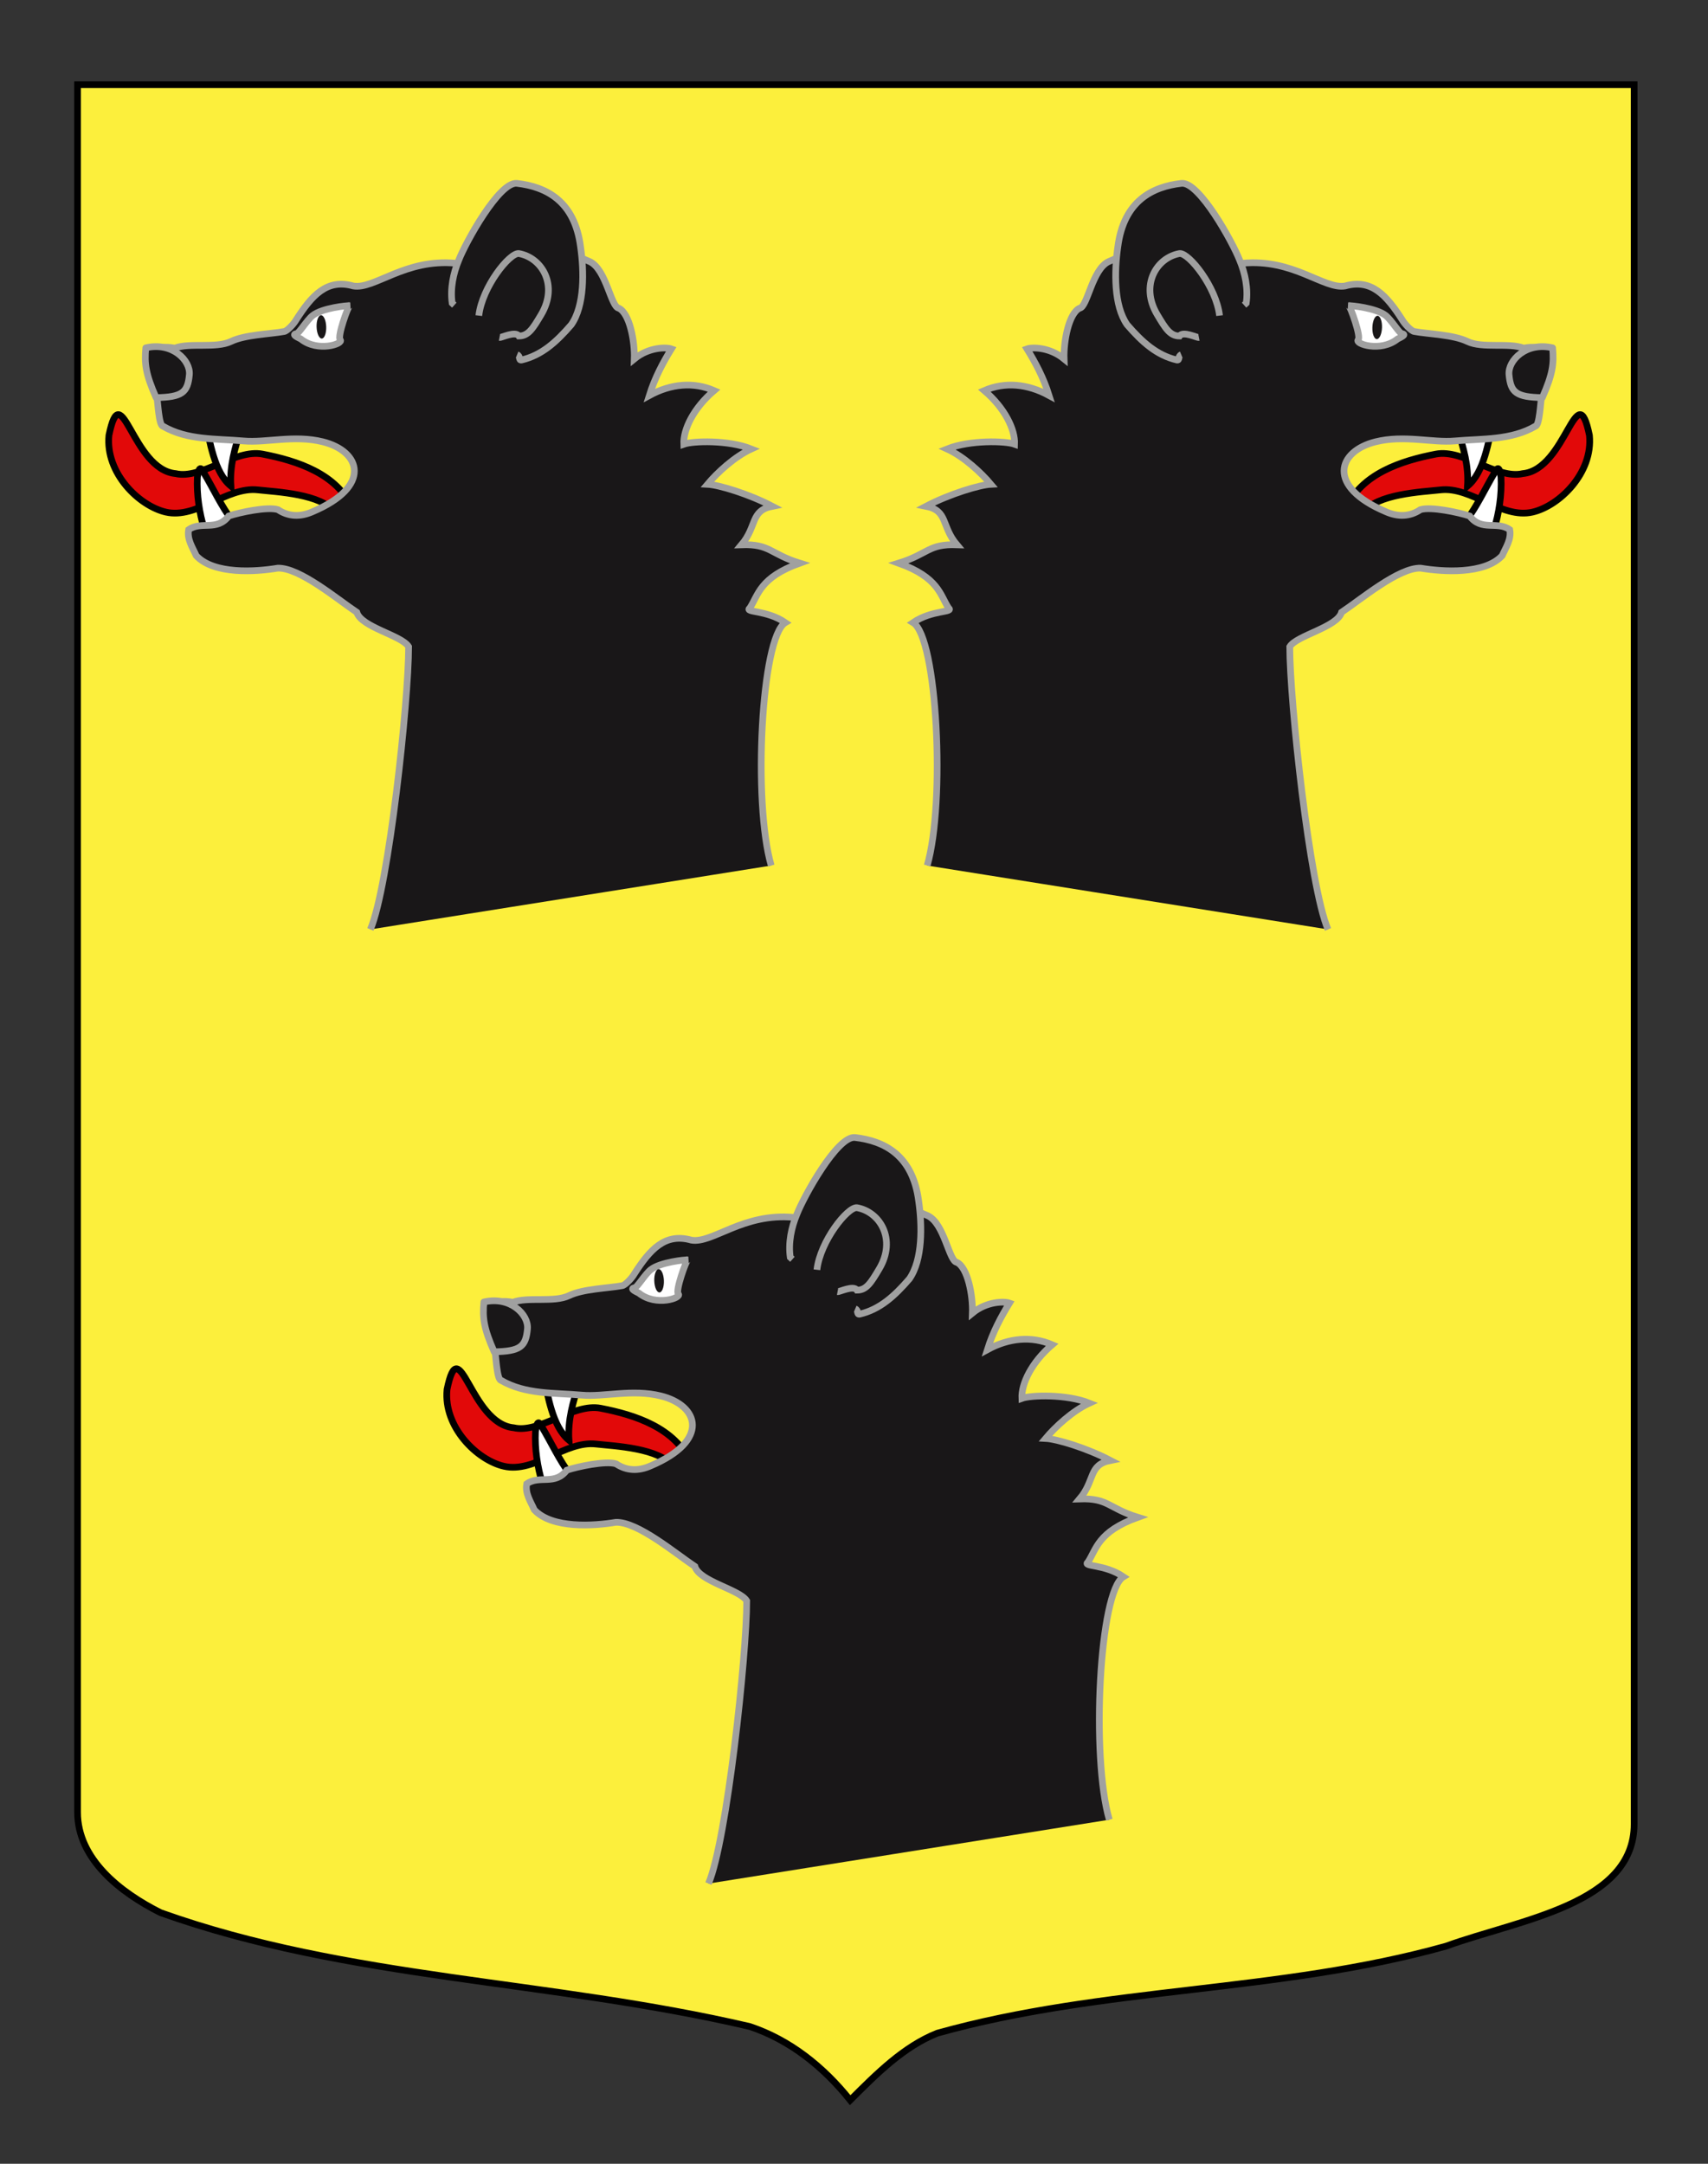 <?xml version="1.0" encoding="utf-8"?>
<!-- Generator: Adobe Illustrator 15.1.0, SVG Export Plug-In . SVG Version: 6.00 Build 0)  -->
<!DOCTYPE svg PUBLIC "-//W3C//DTD SVG 1.1//EN" "http://www.w3.org/Graphics/SVG/1.1/DTD/svg11.dtd">
<svg version="1.1" id="Autre_blason_Dardel3_xA0_Image_1_"
	 xmlns="http://www.w3.org/2000/svg" xmlns:xlink="http://www.w3.org/1999/xlink" x="0px" y="0px" width="255.119px"
	 height="323.149px" viewBox="0 0 255.119 323.149" enable-background="new 0 0 255.119 323.149" xml:space="preserve">
<rect x="0" y="0" width="255.119" height="323.149" fill="#333333" stroke="none"/>
<path id="Contour_blason" fill="#FCEF3C" stroke="#000000" d="M11.584,12.653c78,0,154.505,0,232.505,0
	c0,135.583,0,149.083,0,259.75c0,12.043-17.098,14.25-28.1,18.25c-25,7-51,6-76,13c-5,2-9,6-12.999,10c-4-5-9-9-15-11
	c-30-7-60-7-88-17c-6-3-12.406-8-12.406-15C11.584,247.111,11.584,149.028,11.584,12.653z"/>
<g>
	<path id="Langue" fill="#E20909" stroke="#000000" d="M52.662,76.011c-2.26-5.27-8.363-7.217-13.448-8.193
		c-4.118-0.792-9.134,3.817-12.98,2.914c-6.542-0.609-8.055-14.956-9.962-5.719c-0.554,5.642,4.513,10.552,8.499,11.467
		c4.625,1.066,9.112-3.828,13.729-3.319c2.873,0.316,9.536,0.586,11.595,3.412C50.802,77.489,51.844,76.045,52.662,76.011z"/>
	<g id="Dents">
		<path id="path12800_3_" fill="#FFFFFF" stroke="#000000" d="M30.574,62.421c0.775,3.58,1.418,8.103,3.912,10.172
			c-0.203-3.001,0.605-5.719,1.492-8.48C34.361,62.804,32.469,62.516,30.574,62.421z"/>
		<path id="path11925_3_" fill="#FFFFFF" stroke="#000000" d="M34.757,77.833c-1.702-2.191-2.926-4.941-4.408-7.395
			c-0.548-1.079-0.738-0.01-0.869,0.837c-0.124,2.668,0.306,5.334,1.027,7.744C31.955,79.097,33.438,78.797,34.757,77.833z"/>
	</g>
	<path id="path18970_3_" fill="#191718" stroke="#A0A0A0" d="M115.193,129.268c-2.744-9.41-1.498-34.133,2.111-36.288
		c-2.832-1.933-6.193-1.478-5.298-2.185c1.277-1.943,1.455-4.535,7.446-6.691c-4.426-1.369-4.401-2.893-8.696-2.742
		c2.359-2.791,1.287-5.099,4.612-5.752c-3.541-1.855-8.004-3.195-9.695-3.283c1.432-1.71,4.035-4.129,6.548-5.276
		c-3.404-1.363-8.716-1.206-10.087-0.711c-0.095-2.203,1.467-5.404,4.529-8.011c-3.067-1.324-6.44-1.027-9.68,0.738
		c0.831-2.644,2.022-4.885,3.301-6.959c-0.728-0.266-3.354-0.3-5.543,1.496c0.093-2.671-0.708-6.808-2.31-7.575
		c-1.188-0.14-1.863-5.821-4.356-6.964c-5.325-2.439-11.397-3.036-19.974,0.252c-7.598-0.736-12.174,3.935-15.326,3.395
		c-3.939-1.121-6.183,1.376-8.546,5.065c-0.345,0.615-1.351,1.677-1.789,1.734c-2.19,0.398-5.826,0.468-7.941,1.485
		c-2.246,1.081-6.16,0.136-8.397,0.995c-5.928-1.125-3.285,5.28-2.66,7.38c0.13,0.658,0.278,4.152,0.881,4.271
		c3.648,2.139,7.983,1.851,12.058,2.215c3.373,0.302,7.541-0.936,11.821,0.122c5.713,1.411,7.397,6.677-1.525,10.446
		c-1.852,0.819-3.597,0.733-5.159-0.309c-1.562-0.49-5.763,0.418-7.352,0.947c-1.776,2.347-4.084,0.69-5.99,2.04
		c-0.272,1.444,0.588,2.646,1.129,3.883c2.639,2.844,8.902,2.413,12.182,1.865c3.261-0.107,8.928,4.676,11.806,6.59
		c0.65,2.238,6.716,3.451,7.742,5.139c0.006,8.054-2.966,35.839-5.711,42.224"/>
	<g id="Oreille">
		<path id="path15425_3_" fill="#191718" stroke="#A0A0A0" d="M77.237,52.971c0.562,0.235,0.171,0.863,0.659,0.796
			c3.01-0.711,5.163-2.647,7.44-5.278c1.99-2.857,1.915-7.926,1.378-11.651c-0.893-6.839-5.143-8.952-9.524-9.458
			c-2.642-0.248-7.646,8.836-8.661,11.458c-0.838,1.992-1.301,4.29-0.991,6.44c0.102,0.101,0.209,0.194,0.322,0.294"/>
		<path id="path2230_3_" fill="#191718" stroke="#A0A0A0" d="M71.521,47.138c0.498-4.283,4.567-9.376,5.963-9.275
			c3.482,0.617,5.953,4.747,3.348,9.127c-1.223,2.055-1.907,3.189-3.325,3.193c-0.527-0.793-2.621,0.279-2.905,0.224"/>
	</g>
	<path id="Truffe_3_" fill="#191718" stroke="#A0A0A0" stroke-linejoin="round" d="M23.311,59.386
		c3.908-0.074,4.725-0.762,4.974-3.414c0.202-2.15-2.572-4.944-6.508-4.026C21.559,54.295,21.746,55.849,23.311,59.386z"/>
	<g id="Oeil">
		<path id="path10175_3_" fill="#FFFFFF" stroke="#A0A0A0" d="M52.219,45.662c-0.269-0.053-4.088,0.318-5.528,1.468
			c-0.859,0.688-2.029,2.648-2.386,2.697c-0.9,0.126,0.378,0.655,0.618,0.791c2.577,2.067,6.47,0.698,5.896,0.138
			C50.338,50.287,52.003,45.731,52.219,45.662L52.219,45.662C51.95,45.609,52.219,45.662,52.219,45.662
			C51.95,45.609,52.219,45.662,52.219,45.662C51.95,45.609,52.219,45.662,52.219,45.662z"/>
		
			<ellipse id="Pupille" transform="matrix(0.999 -0.035 0.035 0.999 -1.693 1.726)" fill="#191718" cx="48.039" cy="48.822" rx="0.719" ry="1.744"/>
	</g>
</g>
<g>
	<path id="Langue_2_" fill="#E20909" stroke="#000000" d="M103.162,218.511c-2.26-5.27-8.363-7.217-13.448-8.193
		c-4.118-0.792-9.134,3.817-12.98,2.914c-6.542-0.609-8.055-14.956-9.962-5.719c-0.554,5.642,4.513,10.552,8.499,11.467
		c4.625,1.066,9.112-3.828,13.729-3.319c2.873,0.316,9.536,0.586,11.595,3.412C101.302,219.989,102.344,218.545,103.162,218.511z"/>
	<g id="Dents_2_">
		<path id="path12800_2_" fill="#FFFFFF" stroke="#000000" d="M81.074,204.921c0.775,3.58,1.418,8.103,3.912,10.172
			c-0.203-3.001,0.605-5.719,1.492-8.48C84.861,205.304,82.969,205.016,81.074,204.921z"/>
		<path id="path11925_2_" fill="#FFFFFF" stroke="#000000" d="M85.257,220.333c-1.702-2.191-2.926-4.941-4.408-7.395
			c-0.548-1.079-0.738-0.01-0.869,0.837c-0.124,2.668,0.306,5.334,1.027,7.744C82.455,221.597,83.938,221.297,85.257,220.333z"/>
	</g>
	<path id="path18970_2_" fill="#191718" stroke="#A0A0A0" d="M165.693,271.768c-2.743-9.41-1.498-34.133,2.111-36.288
		c-2.831-1.933-6.193-1.478-5.297-2.185c1.276-1.943,1.455-4.535,7.445-6.691c-4.426-1.369-4.4-2.893-8.695-2.742
		c2.359-2.791,1.287-5.099,4.611-5.752c-3.541-1.855-8.004-3.195-9.694-3.283c1.433-1.71,4.035-4.129,6.548-5.276
		c-3.403-1.363-8.716-1.206-10.087-0.711c-0.095-2.203,1.468-5.404,4.528-8.011c-3.066-1.324-6.439-1.027-9.68,0.738
		c0.831-2.644,2.022-4.885,3.301-6.959c-0.727-0.266-3.354-0.3-5.543,1.496c0.094-2.671-0.709-6.808-2.31-7.575
		c-1.188-0.14-1.863-5.821-4.356-6.964c-5.324-2.439-11.396-3.036-19.974,0.252c-7.598-0.736-12.174,3.935-15.326,3.395
		c-3.939-1.121-6.183,1.376-8.546,5.065c-0.345,0.615-1.351,1.677-1.789,1.734c-2.19,0.398-5.826,0.468-7.941,1.485
		c-2.246,1.081-6.16,0.136-8.397,0.995c-5.928-1.125-3.285,5.28-2.66,7.38c0.13,0.658,0.278,4.152,0.881,4.271
		c3.648,2.139,7.983,1.851,12.058,2.215c3.373,0.302,7.541-0.936,11.821,0.122c5.713,1.411,7.397,6.677-1.525,10.446
		c-1.852,0.819-3.597,0.733-5.159-0.309c-1.562-0.49-5.763,0.418-7.352,0.947c-1.776,2.347-4.084,0.69-5.99,2.04
		c-0.272,1.444,0.588,2.646,1.129,3.883c2.639,2.844,8.902,2.413,12.182,1.865c3.261-0.107,8.928,4.676,11.806,6.59
		c0.65,2.238,6.716,3.451,7.742,5.139c0.006,8.054-2.966,35.839-5.711,42.224"/>
	<g id="Oreille_2_">
		<path id="path15425_2_" fill="#191718" stroke="#A0A0A0" d="M127.738,195.471c0.562,0.235,0.17,0.863,0.658,0.796
			c3.01-0.711,5.164-2.647,7.44-5.278c1.989-2.857,1.915-7.926,1.378-11.651c-0.893-6.839-5.143-8.952-9.523-9.458
			c-2.642-0.248-7.646,8.836-8.662,11.458c-0.838,1.992-1.301,4.29-0.991,6.44c0.102,0.101,0.209,0.194,0.322,0.294"/>
		<path id="path2230_2_" fill="#191718" stroke="#A0A0A0" d="M122.021,189.638c0.498-4.283,4.567-9.376,5.963-9.275
			c3.481,0.617,5.952,4.747,3.348,9.127c-1.223,2.055-1.908,3.189-3.326,3.193c-0.526-0.793-2.621,0.279-2.905,0.224"/>
	</g>
	<path id="Truffe_2_" fill="#191718" stroke="#A0A0A0" stroke-linejoin="round" d="M73.811,201.886
		c3.908-0.074,4.725-0.762,4.974-3.414c0.202-2.15-2.572-4.944-6.508-4.026C72.059,196.795,72.246,198.349,73.811,201.886z"/>
	<g id="Oeil_2_">
		<path id="path10175_2_" fill="#FFFFFF" stroke="#A0A0A0" d="M102.719,188.162c-0.269-0.053-4.088,0.318-5.528,1.468
			c-0.859,0.688-2.029,2.648-2.386,2.697c-0.9,0.126,0.378,0.655,0.618,0.791c2.577,2.067,6.47,0.698,5.896,0.138
			C100.838,192.787,102.503,188.231,102.719,188.162L102.719,188.162C102.45,188.109,102.719,188.162,102.719,188.162
			C102.45,188.109,102.719,188.162,102.719,188.162C102.45,188.109,102.719,188.162,102.719,188.162z"/>
		
			<ellipse id="Pupille_2_" transform="matrix(0.999 -0.035 0.035 0.999 -6.691 3.597)" fill="#191718" cx="98.539" cy="191.322" rx="0.719" ry="1.744"/>
	</g>
</g>
<g>
	<path id="Langue_1_" fill="#E20909" stroke="#000000" d="M201.021,76.011c2.26-5.27,8.363-7.217,13.447-8.193
		c4.118-0.792,9.135,3.817,12.98,2.914c6.542-0.609,8.055-14.956,9.961-5.719c0.555,5.642-4.513,10.552-8.498,11.467
		c-4.626,1.066-9.113-3.828-13.73-3.319c-2.873,0.316-9.535,0.586-11.594,3.412C202.88,77.489,201.838,76.045,201.021,76.011z"/>
	<g id="Dents_1_">
		<path id="path12800_1_" fill="#FFFFFF" stroke="#000000" d="M223.109,62.421c-0.775,3.58-1.418,8.103-3.912,10.172
			c0.203-3.001-0.605-5.719-1.492-8.48C219.322,62.804,221.213,62.516,223.109,62.421z"/>
		<path id="path11925_1_" fill="#FFFFFF" stroke="#000000" d="M218.925,77.833c1.703-2.191,2.926-4.941,4.408-7.395
			c0.549-1.079,0.738-0.01,0.869,0.837c0.123,2.668-0.307,5.334-1.027,7.744C221.728,79.097,220.244,78.797,218.925,77.833z"/>
	</g>
	<path id="path18970_1_" fill="#191718" stroke="#A0A0A0" d="M138.49,129.268c2.743-9.41,1.498-34.133-2.111-36.288
		c2.831-1.933,6.193-1.478,5.297-2.185c-1.276-1.943-1.455-4.535-7.445-6.691c4.426-1.369,4.4-2.893,8.695-2.742
		c-2.359-2.791-1.287-5.099-4.611-5.752c3.541-1.855,8.004-3.195,9.694-3.283c-1.433-1.71-4.035-4.129-6.548-5.276
		c3.403-1.363,8.716-1.206,10.087-0.711c0.095-2.203-1.468-5.404-4.528-8.011c3.066-1.324,6.439-1.027,9.68,0.738
		c-0.831-2.644-2.022-4.885-3.301-6.959c0.727-0.266,3.354-0.3,5.543,1.496c-0.094-2.671,0.709-6.808,2.31-7.575
		c1.188-0.14,1.863-5.821,4.356-6.964c5.324-2.439,11.396-3.036,19.974,0.252c7.599-0.736,12.174,3.935,15.326,3.395
		c3.938-1.121,6.183,1.376,8.546,5.065c0.346,0.615,1.352,1.677,1.789,1.734c2.191,0.398,5.826,0.468,7.941,1.485
		c2.246,1.081,6.16,0.136,8.397,0.995c5.928-1.125,3.284,5.28,2.659,7.38c-0.129,0.658-0.277,4.152-0.881,4.271
		c-3.648,2.139-7.983,1.851-12.058,2.215c-3.372,0.302-7.54-0.936-11.821,0.122c-5.713,1.411-7.396,6.677,1.525,10.446
		c1.852,0.819,3.597,0.733,5.158-0.309c1.562-0.49,5.764,0.418,7.353,0.947c1.776,2.347,4.084,0.69,5.99,2.04
		c0.272,1.444-0.588,2.646-1.129,3.883c-2.64,2.844-8.901,2.413-12.182,1.865c-3.261-0.107-8.928,4.676-11.806,6.59
		c-0.65,2.238-6.716,3.451-7.742,5.139c-0.006,8.054,2.966,35.839,5.711,42.224"/>
	<g id="Oreille_1_">
		<path id="path15425_1_" fill="#191718" stroke="#A0A0A0" d="M176.445,52.971c-0.562,0.235-0.17,0.863-0.658,0.796
			c-3.01-0.711-5.164-2.647-7.44-5.278c-1.989-2.857-1.915-7.926-1.378-11.651c0.893-6.839,5.143-8.952,9.523-9.458
			c2.643-0.248,7.646,8.836,8.662,11.458c0.838,1.992,1.301,4.29,0.99,6.44c-0.102,0.101-0.209,0.194-0.322,0.294"/>
		<path id="path2230_1_" fill="#191718" stroke="#A0A0A0" d="M182.162,47.138c-0.498-4.283-4.566-9.376-5.963-9.275
			c-3.481,0.617-5.952,4.747-3.348,9.127c1.223,2.055,1.908,3.189,3.326,3.193c0.526-0.793,2.621,0.279,2.904,0.224"/>
	</g>
	<path id="Truffe_1_" fill="#191718" stroke="#A0A0A0" stroke-linejoin="round" d="M230.373,59.386
		c-3.908-0.074-4.725-0.762-4.975-3.414c-0.202-2.15,2.572-4.944,6.508-4.026C232.124,54.295,231.937,55.849,230.373,59.386z"/>
	<g id="Oeil_1_">
		<path id="path10175_1_" fill="#FFFFFF" stroke="#A0A0A0" d="M201.463,45.662c0.269-0.053,4.089,0.318,5.528,1.468
			c0.859,0.688,2.029,2.648,2.387,2.697c0.9,0.126-0.379,0.655-0.618,0.791c-2.577,2.067-6.47,0.698-5.896,0.138
			C203.344,50.287,201.679,45.731,201.463,45.662L201.463,45.662C201.732,45.609,201.463,45.662,201.463,45.662
			C201.732,45.609,201.463,45.662,201.463,45.662C201.732,45.609,201.463,45.662,201.463,45.662z"/>
		
			<ellipse id="Pupille_1_" transform="matrix(-0.999 -0.035 0.035 -0.999 409.436 104.874)" fill="#191718" cx="205.644" cy="48.822" rx="0.719" ry="1.744"/>
	</g>
</g>
</svg>
